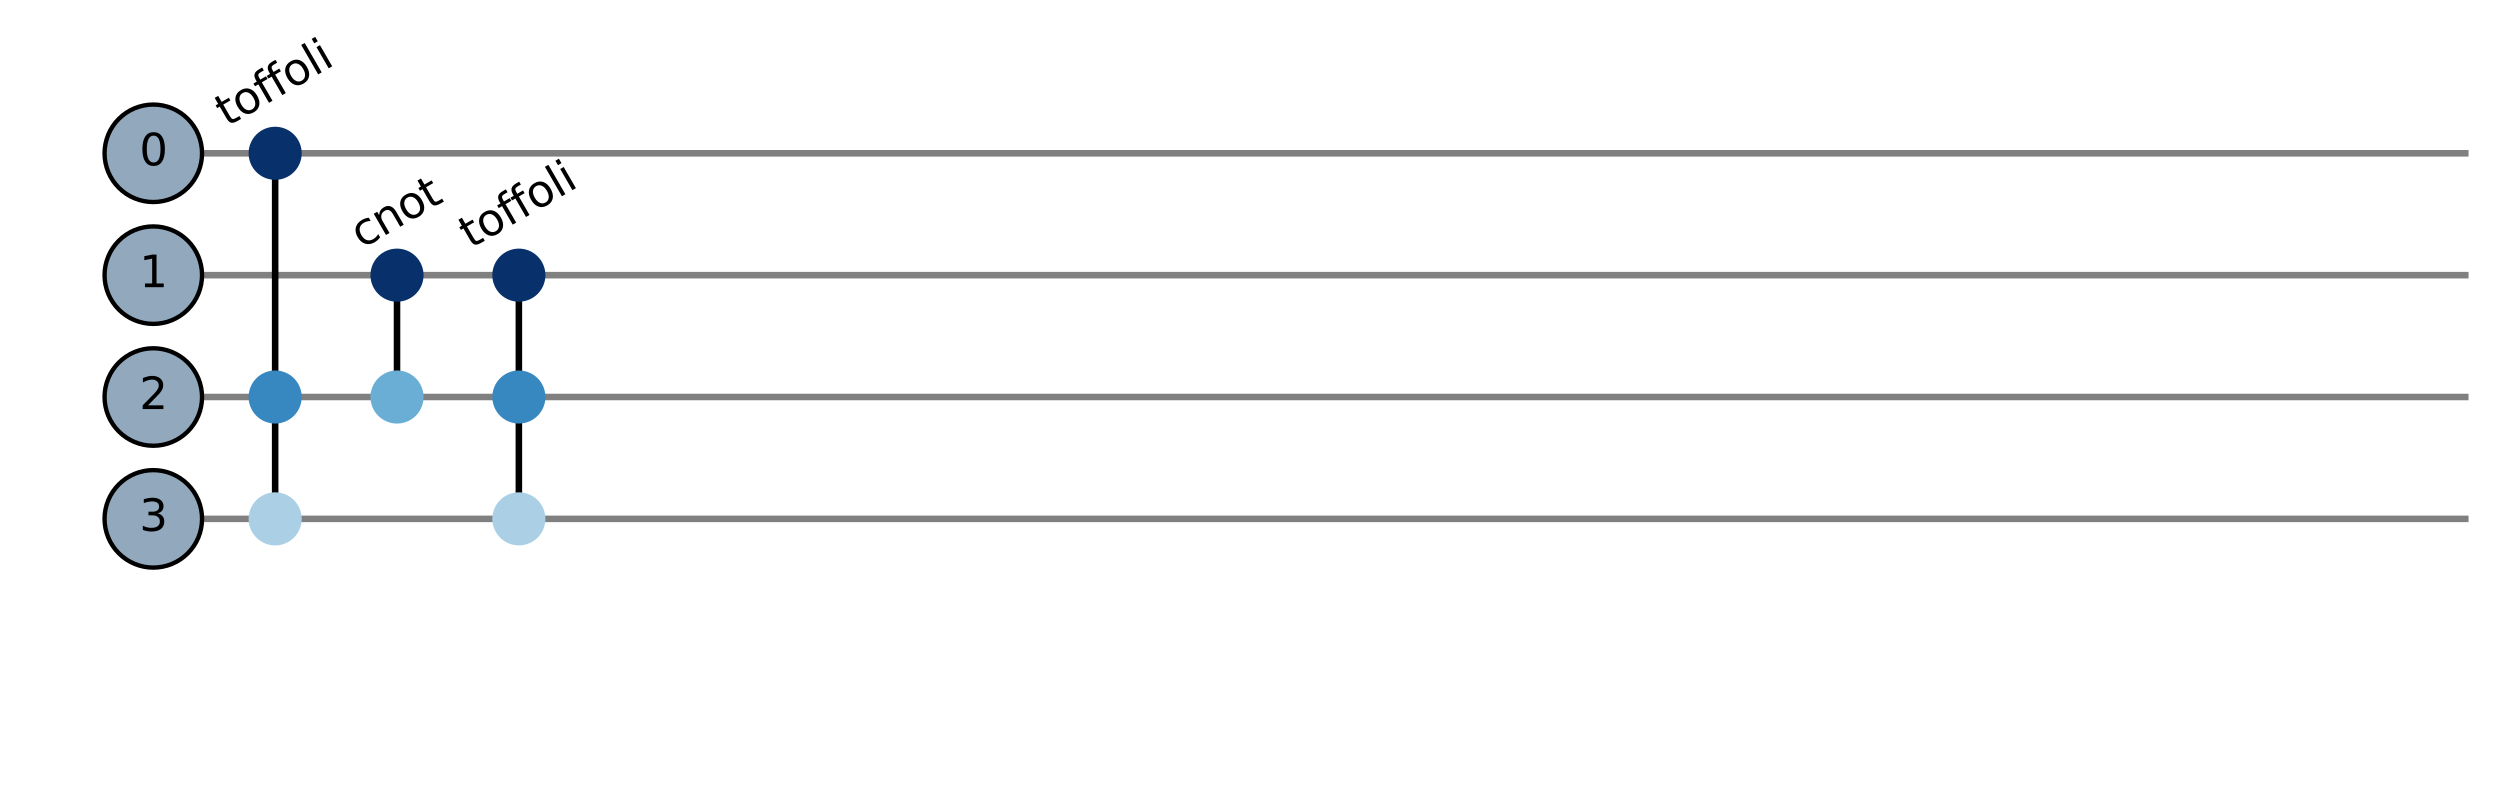 <?xml version="1.0" encoding="utf-8" standalone="no"?>
<!DOCTYPE svg PUBLIC "-//W3C//DTD SVG 1.1//EN"
  "http://www.w3.org/Graphics/SVG/1.1/DTD/svg11.dtd">
<svg xmlns:xlink="http://www.w3.org/1999/xlink" width="572.4pt" height="181.8pt" viewBox="0 0 572.4 181.8" xmlns="http://www.w3.org/2000/svg" version="1.1">
 <defs>
  <style type="text/css">*{stroke-linejoin: round; stroke-linecap: butt}</style>
 </defs>
 <g id="figure_1">
  <g id="patch_1">
   <path d="M 0 181.8 
L 572.4 181.8 
L 572.4 -0 
L 0 -0 
L 0 181.8 
z
" style="fill: none"/>
  </g>
  <g id="axes_1">
   <g id="LineCollection_1">
    <path d="M 35.1 35.1 
L 565.2 35.1 
" clip-path="url(#p8ac3939c42)" style="fill: none; stroke: #808080; stroke-width: 1.5"/>
   </g>
   <g id="LineCollection_2">
    <path d="M 35.1 63 
L 565.2 63 
" clip-path="url(#p8ac3939c42)" style="fill: none; stroke: #808080; stroke-width: 1.5"/>
   </g>
   <g id="LineCollection_3">
    <path d="M 35.1 90.9 
L 565.2 90.9 
" clip-path="url(#p8ac3939c42)" style="fill: none; stroke: #808080; stroke-width: 1.5"/>
   </g>
   <g id="LineCollection_4">
    <path d="M 35.1 118.8 
L 565.2 118.8 
" clip-path="url(#p8ac3939c42)" style="fill: none; stroke: #808080; stroke-width: 1.5"/>
   </g>
   <g id="line2d_1">
    <path d="M 63 35.1 
L 63 90.9 
" clip-path="url(#p8ac3939c42)" style="fill: none; stroke: #000000; stroke-width: 1.5; stroke-linecap: square"/>
   </g>
   <g id="line2d_2">
    <path d="M 63 90.9 
L 63 118.8 
" clip-path="url(#p8ac3939c42)" style="fill: none; stroke: #000000; stroke-width: 1.5; stroke-linecap: square"/>
   </g>
   <g id="line2d_3">
    <path d="M 90.9 63 
L 90.9 90.9 
" clip-path="url(#p8ac3939c42)" style="fill: none; stroke: #000000; stroke-width: 1.5; stroke-linecap: square"/>
   </g>
   <g id="line2d_4">
    <path d="M 118.8 63 
L 118.8 90.9 
" clip-path="url(#p8ac3939c42)" style="fill: none; stroke: #000000; stroke-width: 1.5; stroke-linecap: square"/>
   </g>
   <g id="line2d_5">
    <path d="M 118.8 90.9 
L 118.8 118.8 
" clip-path="url(#p8ac3939c42)" style="fill: none; stroke: #000000; stroke-width: 1.5; stroke-linecap: square"/>
   </g>
   <g id="patch_2">
    <path d="M 35.1 46.26 
C 38.06 46.26 40.899 45.084 42.991 42.991 
C 45.084 40.899 46.26 38.06 46.26 35.1 
C 46.26 32.14 45.084 29.301 42.991 27.209 
C 40.899 25.116 38.06 23.94 35.1 23.94 
C 32.14 23.94 29.301 25.116 27.209 27.209 
C 25.116 29.301 23.94 32.14 23.94 35.1 
C 23.94 38.06 25.116 40.899 27.209 42.991 
C 29.301 45.084 32.14 46.26 35.1 46.26 
z
" clip-path="url(#p8ac3939c42)" style="fill: #92a9bd; stroke: #000000; stroke-linejoin: miter"/>
   </g>
   <g id="patch_3">
    <path d="M 35.1 74.16 
C 38.06 74.16 40.899 72.984 42.991 70.891 
C 45.084 68.799 46.26 65.96 46.26 63 
C 46.26 60.04 45.084 57.201 42.991 55.109 
C 40.899 53.016 38.06 51.84 35.1 51.84 
C 32.14 51.84 29.301 53.016 27.209 55.109 
C 25.116 57.201 23.94 60.04 23.94 63 
C 23.94 65.96 25.116 68.799 27.209 70.891 
C 29.301 72.984 32.14 74.16 35.1 74.16 
z
" clip-path="url(#p8ac3939c42)" style="fill: #92a9bd; stroke: #000000; stroke-linejoin: miter"/>
   </g>
   <g id="patch_4">
    <path d="M 35.1 102.06 
C 38.06 102.06 40.899 100.884 42.991 98.791 
C 45.084 96.699 46.26 93.86 46.26 90.9 
C 46.26 87.94 45.084 85.101 42.991 83.009 
C 40.899 80.916 38.06 79.74 35.1 79.74 
C 32.14 79.74 29.301 80.916 27.209 83.009 
C 25.116 85.101 23.94 87.94 23.94 90.9 
C 23.94 93.86 25.116 96.699 27.209 98.791 
C 29.301 100.884 32.14 102.06 35.1 102.06 
z
" clip-path="url(#p8ac3939c42)" style="fill: #92a9bd; stroke: #000000; stroke-linejoin: miter"/>
   </g>
   <g id="patch_5">
    <path d="M 35.1 129.96 
C 38.06 129.96 40.899 128.784 42.991 126.691 
C 45.084 124.599 46.26 121.76 46.26 118.8 
C 46.26 115.84 45.084 113.001 42.991 110.909 
C 40.899 108.816 38.06 107.64 35.1 107.64 
C 32.14 107.64 29.301 108.816 27.209 110.909 
C 25.116 113.001 23.94 115.84 23.94 118.8 
C 23.94 121.76 25.116 124.599 27.209 126.691 
C 29.301 128.784 32.14 129.96 35.1 129.96 
z
" clip-path="url(#p8ac3939c42)" style="fill: #92a9bd; stroke: #000000; stroke-linejoin: miter"/>
   </g>
   <g id="patch_6">
    <path d="M 63 40.68 
C 64.48 40.68 65.899 40.092 66.946 39.046 
C 67.992 37.999 68.58 36.58 68.58 35.1 
C 68.58 33.62 67.992 32.201 66.946 31.154 
C 65.899 30.108 64.48 29.52 63 29.52 
C 61.52 29.52 60.101 30.108 59.054 31.154 
C 58.008 32.201 57.42 33.62 57.42 35.1 
C 57.42 36.58 58.008 37.999 59.054 39.046 
C 60.101 40.092 61.52 40.68 63 40.68 
z
" clip-path="url(#p8ac3939c42)" style="fill: #08306b; stroke: #08306b; stroke-linejoin: miter"/>
   </g>
   <g id="patch_7">
    <path d="M 63 96.48 
C 64.48 96.48 65.899 95.892 66.946 94.846 
C 67.992 93.799 68.58 92.38 68.58 90.9 
C 68.58 89.42 67.992 88.001 66.946 86.954 
C 65.899 85.908 64.48 85.32 63 85.32 
C 61.52 85.32 60.101 85.908 59.054 86.954 
C 58.008 88.001 57.42 89.42 57.42 90.9 
C 57.42 92.38 58.008 93.799 59.054 94.846 
C 60.101 95.892 61.52 96.48 63 96.48 
z
" clip-path="url(#p8ac3939c42)" style="fill: #3787c0; stroke: #3787c0; stroke-linejoin: miter"/>
   </g>
   <g id="patch_8">
    <path d="M 63 124.38 
C 64.48 124.38 65.899 123.792 66.946 122.746 
C 67.992 121.699 68.58 120.28 68.58 118.8 
C 68.58 117.32 67.992 115.901 66.946 114.854 
C 65.899 113.808 64.48 113.22 63 113.22 
C 61.52 113.22 60.101 113.808 59.054 114.854 
C 58.008 115.901 57.42 117.32 57.42 118.8 
C 57.42 120.28 58.008 121.699 59.054 122.746 
C 60.101 123.792 61.52 124.38 63 124.38 
z
" clip-path="url(#p8ac3939c42)" style="fill: #abd0e6; stroke: #abd0e6; stroke-linejoin: miter"/>
   </g>
   <g id="patch_9">
    <path d="M 90.9 68.58 
C 92.38 68.58 93.799 67.992 94.846 66.946 
C 95.892 65.899 96.48 64.48 96.48 63 
C 96.48 61.52 95.892 60.101 94.846 59.054 
C 93.799 58.008 92.38 57.42 90.9 57.42 
C 89.42 57.42 88.001 58.008 86.954 59.054 
C 85.908 60.101 85.32 61.52 85.32 63 
C 85.32 64.48 85.908 65.899 86.954 66.946 
C 88.001 67.992 89.42 68.58 90.9 68.58 
z
" clip-path="url(#p8ac3939c42)" style="fill: #08306b; stroke: #08306b; stroke-linejoin: miter"/>
   </g>
   <g id="patch_10">
    <path d="M 90.9 96.48 
C 92.38 96.48 93.799 95.892 94.846 94.846 
C 95.892 93.799 96.48 92.38 96.48 90.9 
C 96.48 89.42 95.892 88.001 94.846 86.954 
C 93.799 85.908 92.38 85.32 90.9 85.32 
C 89.42 85.32 88.001 85.908 86.954 86.954 
C 85.908 88.001 85.32 89.42 85.32 90.9 
C 85.32 92.38 85.908 93.799 86.954 94.846 
C 88.001 95.892 89.42 96.48 90.9 96.48 
z
" clip-path="url(#p8ac3939c42)" style="fill: #6aaed6; stroke: #6aaed6; stroke-linejoin: miter"/>
   </g>
   <g id="patch_11">
    <path d="M 118.8 68.58 
C 120.28 68.58 121.699 67.992 122.746 66.946 
C 123.792 65.899 124.38 64.48 124.38 63 
C 124.38 61.52 123.792 60.101 122.746 59.054 
C 121.699 58.008 120.28 57.42 118.8 57.42 
C 117.32 57.42 115.901 58.008 114.854 59.054 
C 113.808 60.101 113.22 61.52 113.22 63 
C 113.22 64.48 113.808 65.899 114.854 66.946 
C 115.901 67.992 117.32 68.58 118.8 68.58 
z
" clip-path="url(#p8ac3939c42)" style="fill: #08306b; stroke: #08306b; stroke-linejoin: miter"/>
   </g>
   <g id="patch_12">
    <path d="M 118.8 96.48 
C 120.28 96.48 121.699 95.892 122.746 94.846 
C 123.792 93.799 124.38 92.38 124.38 90.9 
C 124.38 89.42 123.792 88.001 122.746 86.954 
C 121.699 85.908 120.28 85.32 118.8 85.32 
C 117.32 85.32 115.901 85.908 114.854 86.954 
C 113.808 88.001 113.22 89.42 113.22 90.9 
C 113.22 92.38 113.808 93.799 114.854 94.846 
C 115.901 95.892 117.32 96.48 118.8 96.48 
z
" clip-path="url(#p8ac3939c42)" style="fill: #3787c0; stroke: #3787c0; stroke-linejoin: miter"/>
   </g>
   <g id="patch_13">
    <path d="M 118.8 124.38 
C 120.28 124.38 121.699 123.792 122.746 122.746 
C 123.792 121.699 124.38 120.28 124.38 118.8 
C 124.38 117.32 123.792 115.901 122.746 114.854 
C 121.699 113.808 120.28 113.22 118.8 113.22 
C 117.32 113.22 115.901 113.808 114.854 114.854 
C 113.808 115.901 113.22 117.32 113.22 118.8 
C 113.22 120.28 113.808 121.699 114.854 122.746 
C 115.901 123.792 117.32 124.38 118.8 124.38 
z
" clip-path="url(#p8ac3939c42)" style="fill: #abd0e6; stroke: #abd0e6; stroke-linejoin: miter"/>
   </g>
   <g id="text_1">
    <!-- 0 -->
    <g transform="translate(31.919 37.859) scale(0.1 -0.1)">
     <defs>
      <path id="DejaVuSans-30" d="M 2034 4250 
Q 1547 4250 1301 3770 
Q 1056 3291 1056 2328 
Q 1056 1369 1301 889 
Q 1547 409 2034 409 
Q 2525 409 2770 889 
Q 3016 1369 3016 2328 
Q 3016 3291 2770 3770 
Q 2525 4250 2034 4250 
z
M 2034 4750 
Q 2819 4750 3233 4129 
Q 3647 3509 3647 2328 
Q 3647 1150 3233 529 
Q 2819 -91 2034 -91 
Q 1250 -91 836 529 
Q 422 1150 422 2328 
Q 422 3509 836 4129 
Q 1250 4750 2034 4750 
z
" transform="scale(0.016)"/>
     </defs>
     <use xlink:href="#DejaVuSans-30"/>
    </g>
   </g>
   <g id="text_2">
    <!-- 1 -->
    <g transform="translate(31.919 65.759) scale(0.1 -0.1)">
     <defs>
      <path id="DejaVuSans-31" d="M 794 531 
L 1825 531 
L 1825 4091 
L 703 3866 
L 703 4441 
L 1819 4666 
L 2450 4666 
L 2450 531 
L 3481 531 
L 3481 0 
L 794 0 
L 794 531 
z
" transform="scale(0.016)"/>
     </defs>
     <use xlink:href="#DejaVuSans-31"/>
    </g>
   </g>
   <g id="text_3">
    <!-- 2 -->
    <g transform="translate(31.919 93.659) scale(0.1 -0.1)">
     <defs>
      <path id="DejaVuSans-32" d="M 1228 531 
L 3431 531 
L 3431 0 
L 469 0 
L 469 531 
Q 828 903 1448 1529 
Q 2069 2156 2228 2338 
Q 2531 2678 2651 2914 
Q 2772 3150 2772 3378 
Q 2772 3750 2511 3984 
Q 2250 4219 1831 4219 
Q 1534 4219 1204 4116 
Q 875 4013 500 3803 
L 500 4441 
Q 881 4594 1212 4672 
Q 1544 4750 1819 4750 
Q 2544 4750 2975 4387 
Q 3406 4025 3406 3419 
Q 3406 3131 3298 2873 
Q 3191 2616 2906 2266 
Q 2828 2175 2409 1742 
Q 1991 1309 1228 531 
z
" transform="scale(0.016)"/>
     </defs>
     <use xlink:href="#DejaVuSans-32"/>
    </g>
   </g>
   <g id="text_4">
    <!-- 3 -->
    <g transform="translate(31.919 121.559) scale(0.1 -0.1)">
     <defs>
      <path id="DejaVuSans-33" d="M 2597 2516 
Q 3050 2419 3304 2112 
Q 3559 1806 3559 1356 
Q 3559 666 3084 287 
Q 2609 -91 1734 -91 
Q 1441 -91 1130 -33 
Q 819 25 488 141 
L 488 750 
Q 750 597 1062 519 
Q 1375 441 1716 441 
Q 2309 441 2620 675 
Q 2931 909 2931 1356 
Q 2931 1769 2642 2001 
Q 2353 2234 1838 2234 
L 1294 2234 
L 1294 2753 
L 1863 2753 
Q 2328 2753 2575 2939 
Q 2822 3125 2822 3475 
Q 2822 3834 2567 4026 
Q 2313 4219 1838 4219 
Q 1578 4219 1281 4162 
Q 984 4106 628 3988 
L 628 4550 
Q 988 4650 1302 4700 
Q 1616 4750 1894 4750 
Q 2613 4750 3031 4423 
Q 3450 4097 3450 3541 
Q 3450 3153 3228 2886 
Q 3006 2619 2597 2516 
z
" transform="scale(0.016)"/>
     </defs>
     <use xlink:href="#DejaVuSans-33"/>
    </g>
   </g>
   <g id="text_5">
    <!-- toffoli -->
    <g transform="translate(51.929 29.114) rotate(-30) scale(0.1 -0.1)">
     <defs>
      <path id="DejaVuSans-74" d="M 1172 4494 
L 1172 3500 
L 2356 3500 
L 2356 3053 
L 1172 3053 
L 1172 1153 
Q 1172 725 1289 603 
Q 1406 481 1766 481 
L 2356 481 
L 2356 0 
L 1766 0 
Q 1100 0 847 248 
Q 594 497 594 1153 
L 594 3053 
L 172 3053 
L 172 3500 
L 594 3500 
L 594 4494 
L 1172 4494 
z
" transform="scale(0.016)"/>
      <path id="DejaVuSans-6f" d="M 1959 3097 
Q 1497 3097 1228 2736 
Q 959 2375 959 1747 
Q 959 1119 1226 758 
Q 1494 397 1959 397 
Q 2419 397 2687 759 
Q 2956 1122 2956 1747 
Q 2956 2369 2687 2733 
Q 2419 3097 1959 3097 
z
M 1959 3584 
Q 2709 3584 3137 3096 
Q 3566 2609 3566 1747 
Q 3566 888 3137 398 
Q 2709 -91 1959 -91 
Q 1206 -91 779 398 
Q 353 888 353 1747 
Q 353 2609 779 3096 
Q 1206 3584 1959 3584 
z
" transform="scale(0.016)"/>
      <path id="DejaVuSans-66" d="M 2375 4863 
L 2375 4384 
L 1825 4384 
Q 1516 4384 1395 4259 
Q 1275 4134 1275 3809 
L 1275 3500 
L 2222 3500 
L 2222 3053 
L 1275 3053 
L 1275 0 
L 697 0 
L 697 3053 
L 147 3053 
L 147 3500 
L 697 3500 
L 697 3744 
Q 697 4328 969 4595 
Q 1241 4863 1831 4863 
L 2375 4863 
z
" transform="scale(0.016)"/>
      <path id="DejaVuSans-6c" d="M 603 4863 
L 1178 4863 
L 1178 0 
L 603 0 
L 603 4863 
z
" transform="scale(0.016)"/>
      <path id="DejaVuSans-69" d="M 603 3500 
L 1178 3500 
L 1178 0 
L 603 0 
L 603 3500 
z
M 603 4863 
L 1178 4863 
L 1178 4134 
L 603 4134 
L 603 4863 
z
" transform="scale(0.016)"/>
     </defs>
     <use xlink:href="#DejaVuSans-74"/>
     <use xlink:href="#DejaVuSans-6f" x="39.209"/>
     <use xlink:href="#DejaVuSans-66" x="100.391"/>
     <use xlink:href="#DejaVuSans-66" x="135.596"/>
     <use xlink:href="#DejaVuSans-6f" x="170.801"/>
     <use xlink:href="#DejaVuSans-6c" x="231.982"/>
     <use xlink:href="#DejaVuSans-69" x="259.766"/>
    </g>
   </g>
   <g id="text_6">
    <!-- cnot -->
    <g transform="translate(82.808 57.014) rotate(-30) scale(0.1 -0.1)">
     <defs>
      <path id="DejaVuSans-63" d="M 3122 3366 
L 3122 2828 
Q 2878 2963 2633 3030 
Q 2388 3097 2138 3097 
Q 1578 3097 1268 2742 
Q 959 2388 959 1747 
Q 959 1106 1268 751 
Q 1578 397 2138 397 
Q 2388 397 2633 464 
Q 2878 531 3122 666 
L 3122 134 
Q 2881 22 2623 -34 
Q 2366 -91 2075 -91 
Q 1284 -91 818 406 
Q 353 903 353 1747 
Q 353 2603 823 3093 
Q 1294 3584 2113 3584 
Q 2378 3584 2631 3529 
Q 2884 3475 3122 3366 
z
" transform="scale(0.016)"/>
      <path id="DejaVuSans-6e" d="M 3513 2113 
L 3513 0 
L 2938 0 
L 2938 2094 
Q 2938 2591 2744 2837 
Q 2550 3084 2163 3084 
Q 1697 3084 1428 2787 
Q 1159 2491 1159 1978 
L 1159 0 
L 581 0 
L 581 3500 
L 1159 3500 
L 1159 2956 
Q 1366 3272 1645 3428 
Q 1925 3584 2291 3584 
Q 2894 3584 3203 3211 
Q 3513 2838 3513 2113 
z
" transform="scale(0.016)"/>
     </defs>
     <use xlink:href="#DejaVuSans-63"/>
     <use xlink:href="#DejaVuSans-6e" x="54.98"/>
     <use xlink:href="#DejaVuSans-6f" x="118.359"/>
     <use xlink:href="#DejaVuSans-74" x="179.541"/>
    </g>
   </g>
   <g id="text_7">
    <!-- toffoli -->
    <g transform="translate(107.729 57.014) rotate(-30) scale(0.1 -0.1)">
     <use xlink:href="#DejaVuSans-74"/>
     <use xlink:href="#DejaVuSans-6f" x="39.209"/>
     <use xlink:href="#DejaVuSans-66" x="100.391"/>
     <use xlink:href="#DejaVuSans-66" x="135.596"/>
     <use xlink:href="#DejaVuSans-6f" x="170.801"/>
     <use xlink:href="#DejaVuSans-6c" x="231.982"/>
     <use xlink:href="#DejaVuSans-69" x="259.766"/>
    </g>
   </g>
  </g>
 </g>
 <defs>
  <clipPath id="p8ac3939c42">
   <rect x="7.2" y="7.2" width="558" height="167.4"/>
  </clipPath>
 </defs>
</svg>
